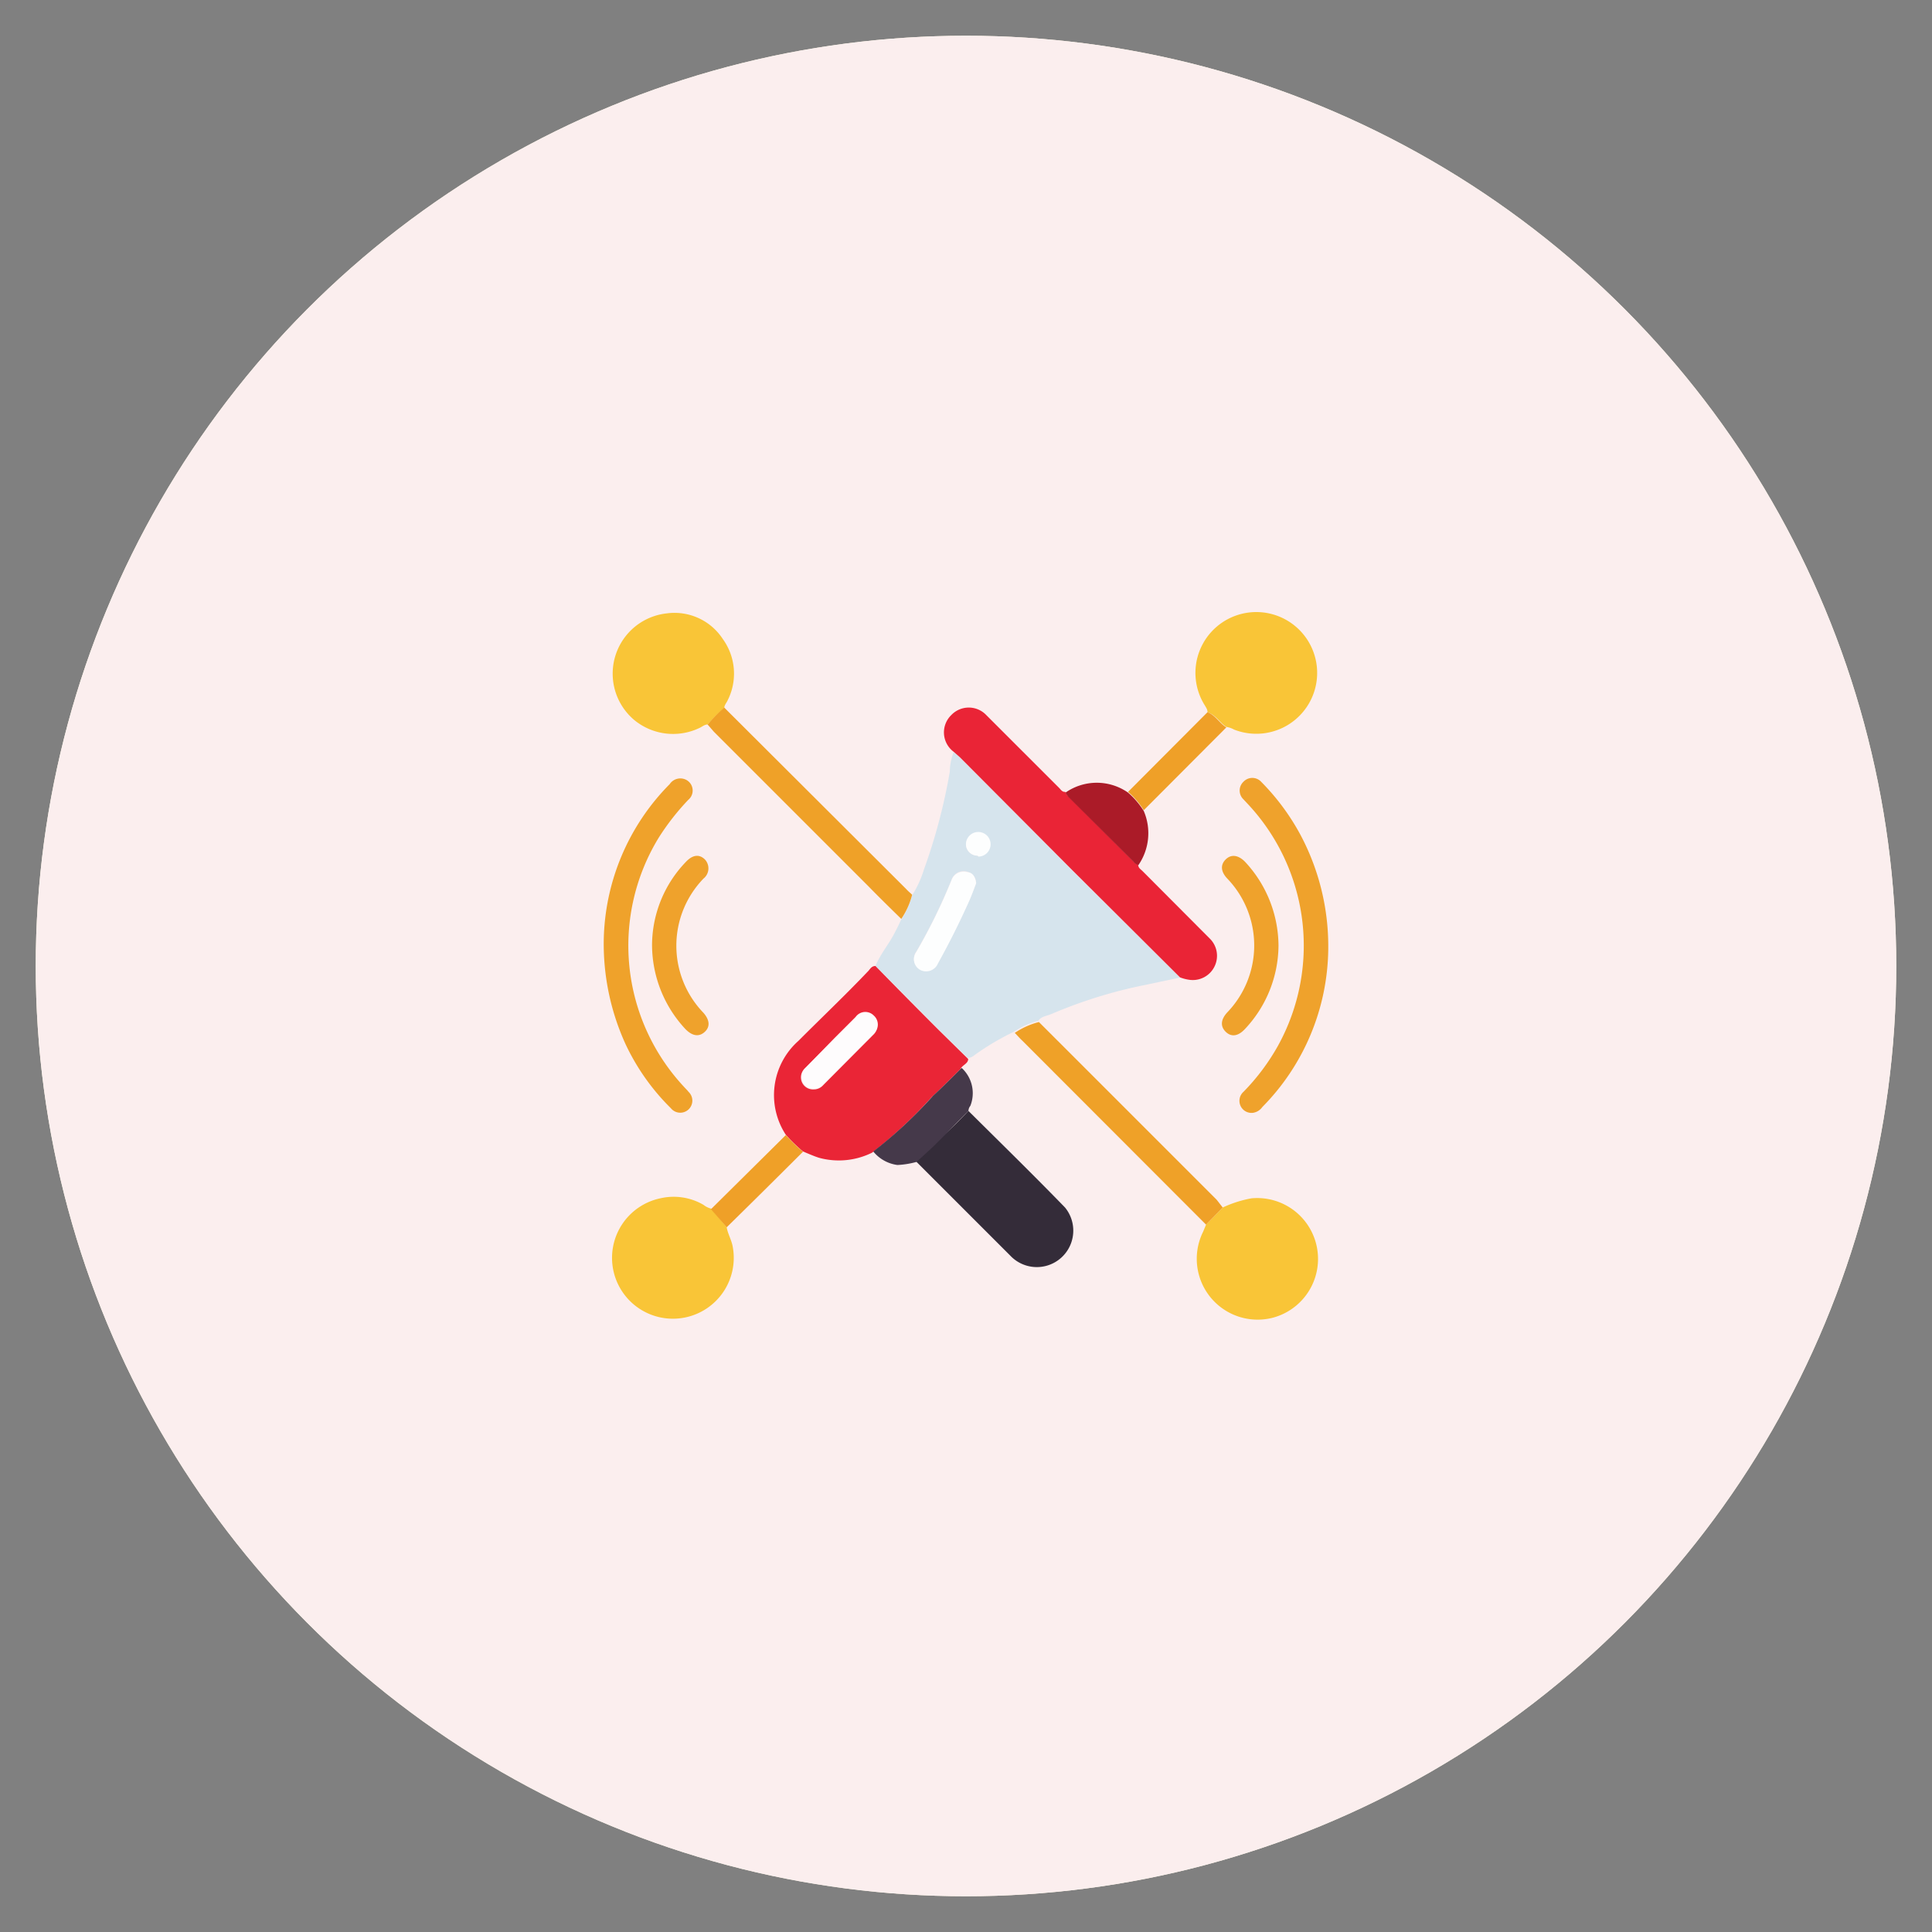 <svg id="Layer_1" data-name="Layer 1" xmlns="http://www.w3.org/2000/svg" viewBox="0 0 80 80"><rect x="0" y="0" width="80" height="80" fill="#808080" stroke="none"/><defs><style>.cls-1{fill:#fbfadf;}.cls-2{fill:#fbeeee;}.cls-3{fill:#d6e4ed;}.cls-4{fill:#ea2536;}.cls-5{fill:#ea2436;}.cls-6{fill:#342c39;}.cls-7{fill:#f9c537;}.cls-8{fill:#efa22b;}.cls-9{fill:#efa22c;}.cls-10{fill:#efa128;}.cls-11{fill:#45394a;}.cls-12{fill:#ab1b28;}.cls-13{fill:#efa028;}.cls-14{fill:#fdfefe;}.cls-15{fill:#fefcfd;}</style></defs><circle class="cls-1" cx="40" cy="40" r="38.52"/><circle class="cls-2" cx="40" cy="40" r="38.52"/><path class="cls-3" d="M36.25,40c.21-.51.58-.93.82-1.42.09-.17.17-.34.25-.51a3.18,3.18,0,0,0,.45-1A4.38,4.38,0,0,0,38.26,36a23.69,23.69,0,0,0,1.07-4.05,2.25,2.25,0,0,1,.16-.81l.26.23,4.69,4.71,4.42,4.4-1.52.32A19.66,19.66,0,0,0,43.51,42c-.18.07-.4.09-.52.27a3.18,3.18,0,0,0-1,.45,10.85,10.85,0,0,0-1.54.9c-.12.08-.22.2-.39.18l-1.21-1.19C38,41.75,37.12,40.86,36.25,40Zm4.17-3.4c0-.25-.13-.44-.36-.5a.53.53,0,0,0-.65.31,23.12,23.12,0,0,1-1.47,3,.5.5,0,0,0,.16.73.53.53,0,0,0,.74-.27q.7-1.26,1.29-2.58C40.24,37.06,40.33,36.8,40.42,36.57Zm.07-1.14A.48.48,0,1,0,40,35,.48.48,0,0,0,40.49,35.43Z"/><path class="cls-4" d="M36.25,40c.87.89,1.75,1.78,2.63,2.66l1.21,1.19c0,.2-.25.25-.32.42-.39.39-.78.78-1.19,1.16a18.54,18.54,0,0,1-2.47,2.3,3.1,3.1,0,0,1-2.2.21c-.22-.07-.44-.17-.66-.26a6.62,6.62,0,0,1-.71-.69,3,3,0,0,1,.51-3.88c1-1,2-1.95,2.92-2.92C36.05,40.09,36.11,40,36.25,40Zm-2.52,5.11a.51.51,0,0,0,.35-.17l2.07-2.08a.5.5,0,0,0,0-.75.49.49,0,0,0-.75.06l-.89.89-1.18,1.18a.5.5,0,0,0,.37.87Z"/><path class="cls-5" d="M48.86,40.47l-4.42-4.4-4.69-4.71-.26-.23a1,1,0,0,1-.1-1.52,1,1,0,0,1,1.45,0l3,3c.08.07.13.19.27.18a1.13,1.13,0,0,0,.12.18l2.69,2.69a.38.38,0,0,0,.21.14c0,.14.1.19.18.27l2.77,2.78A1,1,0,0,1,50.3,40a1,1,0,0,1-1.06.57A1.71,1.71,0,0,1,48.86,40.47Z"/><path class="cls-6" d="M40.1,46c1.35,1.34,2.7,2.66,4,4a1.51,1.51,0,0,1-2.21,2.05l-4-4c.26-.25.53-.48.79-.74C39.21,46.94,39.65,46.47,40.1,46Z"/><path class="cls-7" d="M50,29.49c0-.12-.06-.19-.11-.28a2.52,2.52,0,1,1,1.21,1,.94.94,0,0,0-.32-.11C50.52,29.94,50.36,29.62,50,29.49Z"/><path class="cls-7" d="M29.3,30c-.12,0-.21.08-.31.13a2.53,2.53,0,0,1-2.72-.31A2.51,2.51,0,0,1,27.6,25.4a2.39,2.39,0,0,1,2.33,1.06,2.45,2.45,0,0,1,.2,2.54c-.05.11-.14.2-.14.32A6.52,6.52,0,0,0,29.3,30Z"/><path class="cls-7" d="M50.63,50a4.86,4.86,0,0,1,1.19-.38,2.52,2.52,0,0,1,.9,4.94A2.52,2.52,0,0,1,49.82,51l.12-.29Z"/><path class="cls-7" d="M30.09,50.82c.05.28.2.52.25.8a2.52,2.52,0,1,1-3-2,2.45,2.45,0,0,1,1.79.27.84.84,0,0,0,.33.16Z"/><path class="cls-8" d="M25,38.93a9.41,9.41,0,0,1,2.73-6.46.53.53,0,0,1,.61-.21.5.5,0,0,1,.16.86,10.1,10.1,0,0,0-1.22,1.56A8.57,8.57,0,0,0,28.32,45c.06.07.13.13.19.21a.5.5,0,1,1-.73.68,9.24,9.24,0,0,1-1.88-2.66A10,10,0,0,1,25,38.93Z"/><path class="cls-9" d="M55,39.31a9.44,9.44,0,0,1-2.73,6.53.58.58,0,0,1-.39.24.5.5,0,0,1-.39-.87,9,9,0,0,0,1.43-1.91,8.58,8.58,0,0,0-1.3-10.06l-.13-.14a.5.5,0,0,1,0-.73.5.5,0,0,1,.73,0,9.52,9.52,0,0,1,1.63,2.2A9.82,9.82,0,0,1,55,39.31Z"/><path class="cls-10" d="M29.3,30a6.52,6.52,0,0,1,.69-.7l7.53,7.51c.08.09.17.16.25.24a3.18,3.18,0,0,1-.45,1c-.45-.44-.9-.88-1.34-1.33L29.56,30.3Z"/><path class="cls-10" d="M50.63,50l-.69.71-7.61-7.62c-.11-.1-.2-.21-.31-.32a3.18,3.18,0,0,1,1-.45L44.7,44l5.68,5.68Z"/><path class="cls-9" d="M52.94,39.16a5.09,5.09,0,0,1-1.39,3.45c-.28.3-.56.34-.79.12s-.22-.5.05-.8a4,4,0,0,0,0-5.56c-.26-.28-.28-.56-.06-.78s.51-.2.8.09A5.13,5.13,0,0,1,52.94,39.16Z"/><path class="cls-9" d="M27,39.08a5,5,0,0,1,1.4-3.39c.28-.3.56-.33.79-.1a.54.54,0,0,1-.06.79,4,4,0,0,0,0,5.56c.26.3.28.58.05.79s-.51.18-.8-.12A5.12,5.12,0,0,1,27,39.08Z"/><path class="cls-11" d="M40.1,46c-.45.45-.89.92-1.35,1.37-.26.26-.53.49-.79.74a3.61,3.61,0,0,1-.8.13,1.55,1.55,0,0,1-1-.56,18.54,18.54,0,0,0,2.47-2.3c.41-.38.8-.77,1.19-1.16a1.42,1.42,0,0,1,.36,1.57A.37.37,0,0,0,40.1,46Z"/><path class="cls-12" d="M47.14,35.82a.38.38,0,0,1-.21-.14L44.24,33a1.13,1.13,0,0,1-.12-.18,2.26,2.26,0,0,1,2.59,0,3.4,3.4,0,0,1,.65.76A2.33,2.33,0,0,1,47.14,35.82Z"/><path class="cls-13" d="M47.36,33.55a3.4,3.4,0,0,0-.65-.76L50,29.49c.33.13.49.45.78.63Z"/><path class="cls-13" d="M30.09,50.82l-.65-.75L32.54,47a6.62,6.62,0,0,0,.71.69C32.21,48.73,31.15,49.78,30.09,50.82Z"/><path class="cls-14" d="M40.42,36.57c-.09.23-.18.49-.29.74q-.59,1.32-1.29,2.58a.53.53,0,0,1-.74.27.5.5,0,0,1-.16-.73,23.12,23.12,0,0,0,1.47-3,.53.53,0,0,1,.65-.31C40.29,36.13,40.38,36.32,40.42,36.57Z"/><path class="cls-14" d="M40.49,35.43A.48.48,0,0,1,40,35a.51.51,0,1,1,.52.47Z"/><path class="cls-15" d="M33.73,45.08a.5.5,0,0,1-.37-.87L34.54,43l.89-.89a.49.49,0,0,1,.75-.06.5.5,0,0,1,0,.75l-2.07,2.08A.51.51,0,0,1,33.73,45.08Z"/></svg>